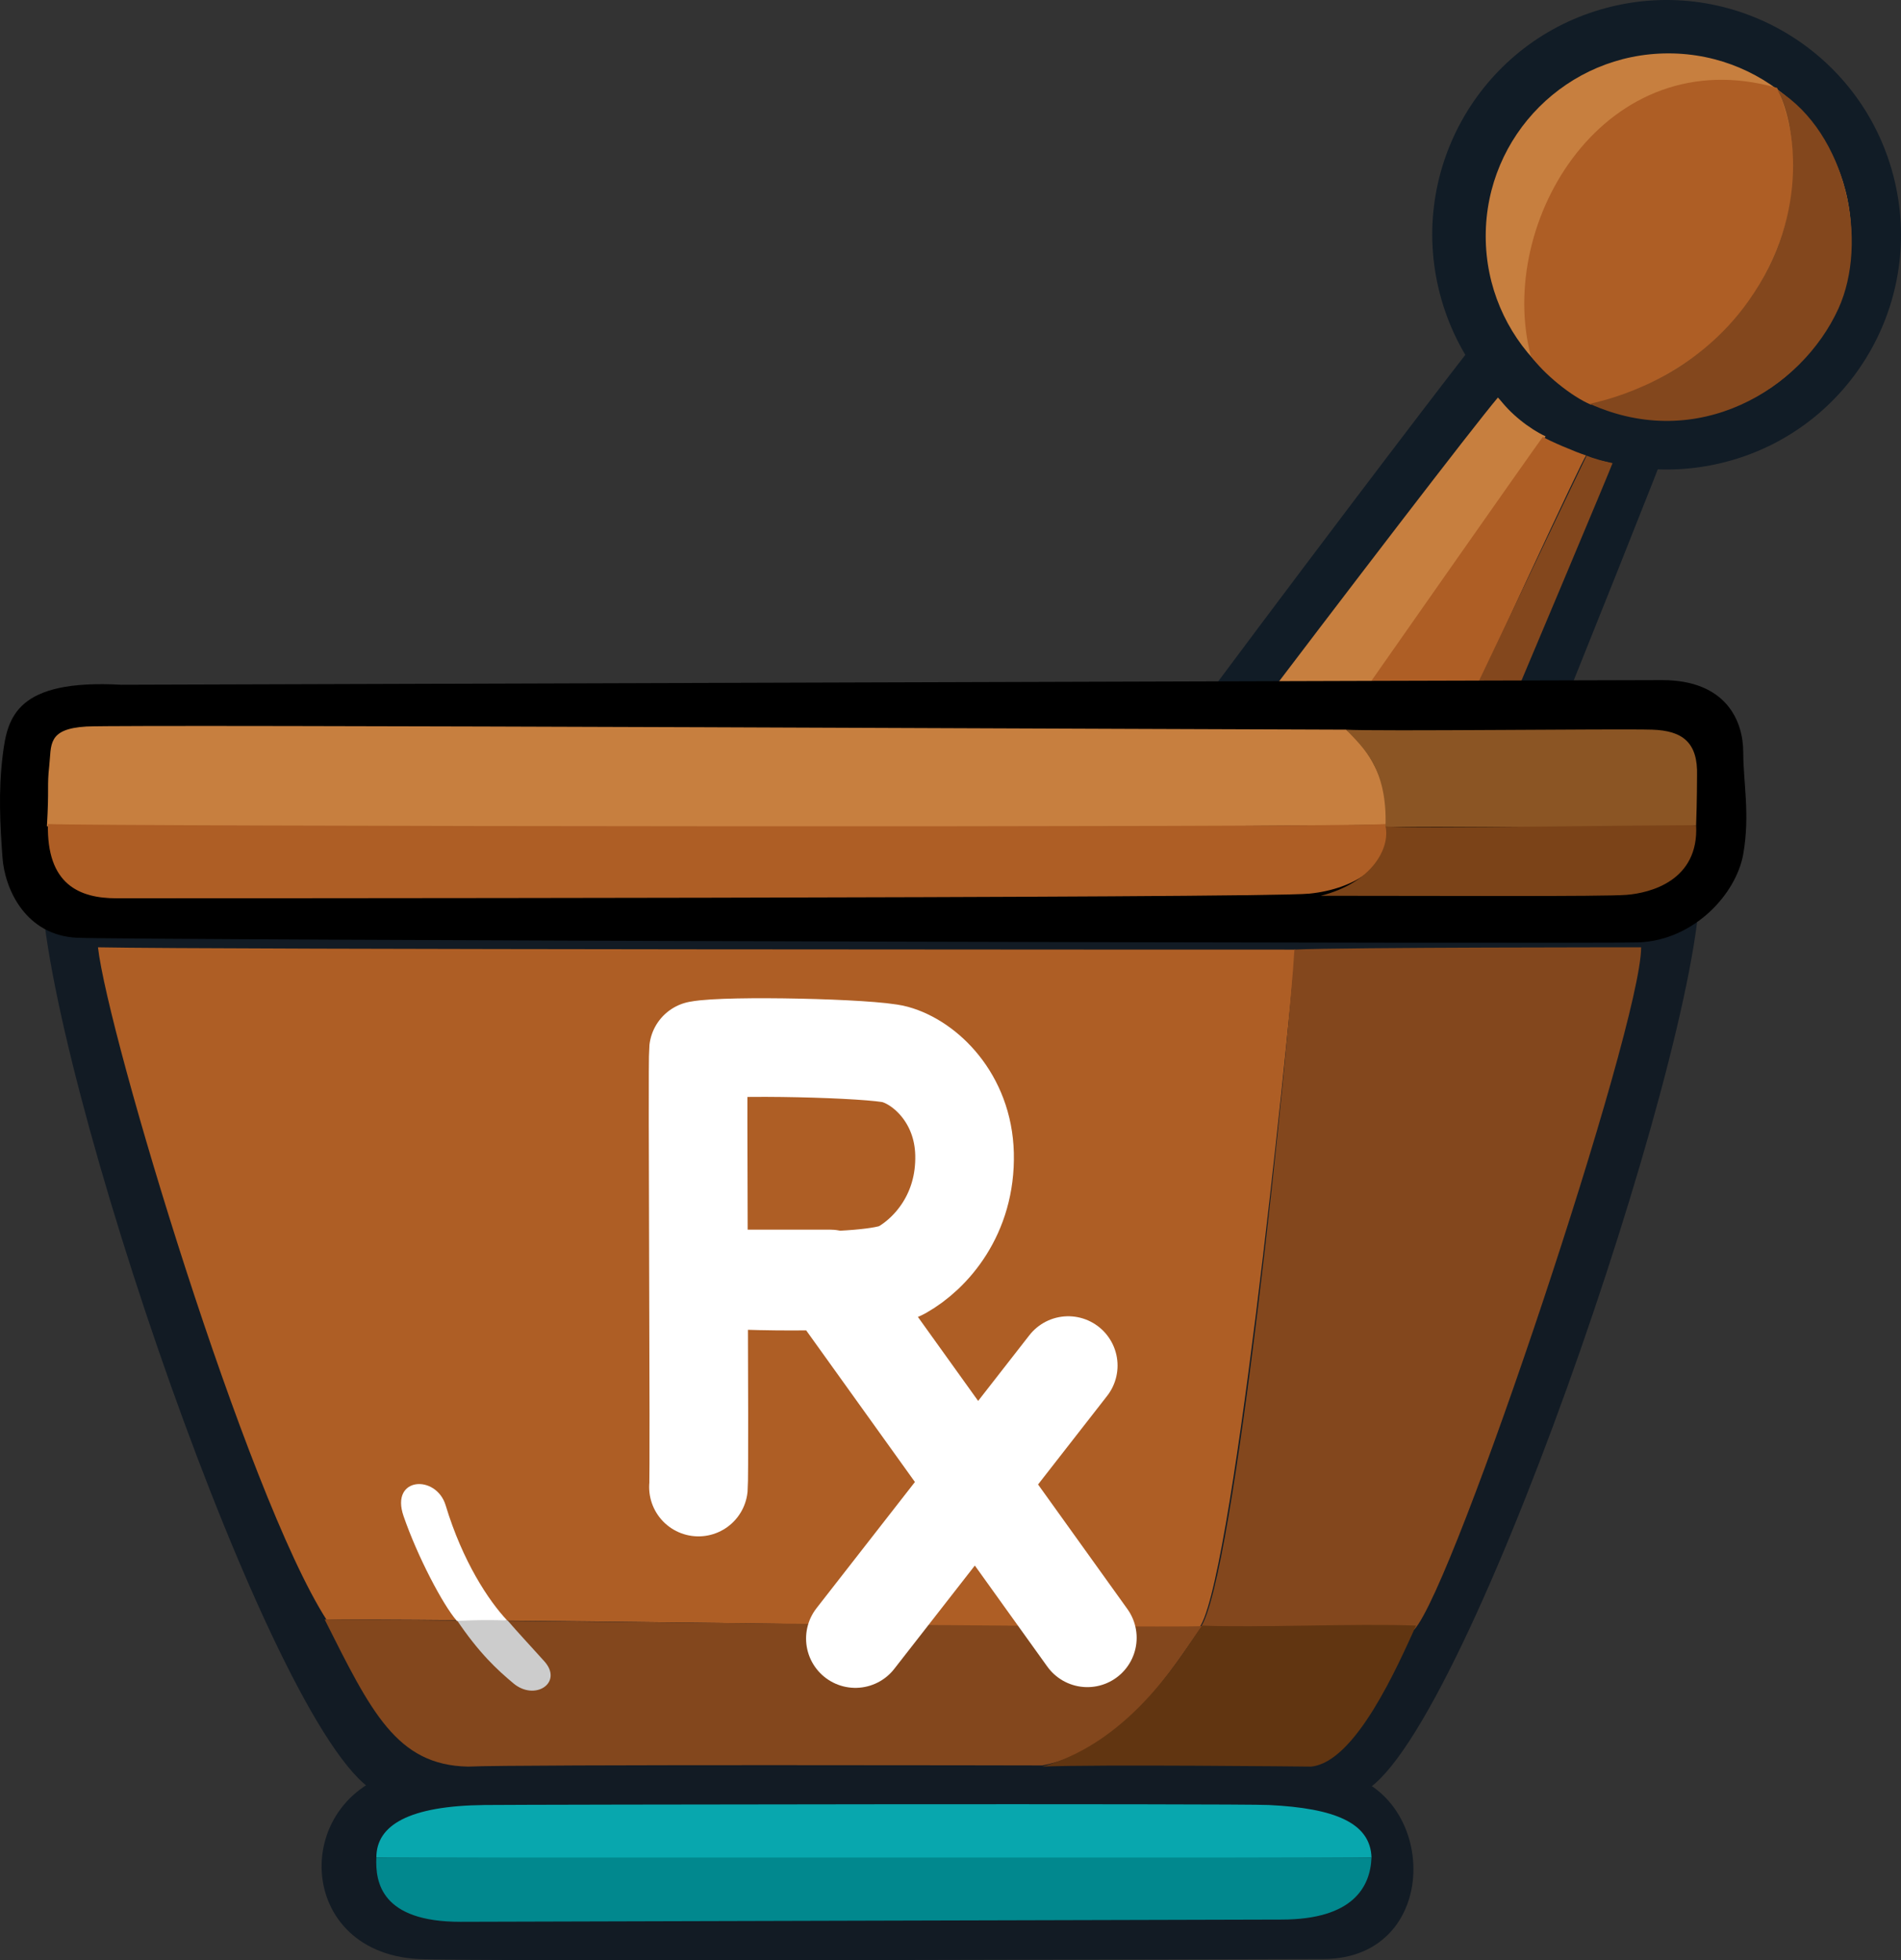 <?xml version="1.0" encoding="UTF-8"?><svg xmlns="http://www.w3.org/2000/svg" viewBox="0 0 424.075 437.194"><rect x="0" y="0" width="424.075" height="437.194" fill="#333333" stroke="none"/><defs><style>.cls-1{fill:#c77f3f;}.cls-2{fill:#111c26;}.cls-3{fill:#ccc;}.cls-4{fill:#8b5524;}.cls-5{fill:#fff;}.cls-6{fill:#7b4318;}.cls-7{fill:none;stroke:#fff;stroke-linecap:round;stroke-linejoin:round;stroke-width:22px;}.cls-8{fill:#83471d;}.cls-9{fill:#613511;}.cls-10{fill:#ae5e25;}.cls-11{fill:#121b24;}.cls-12{fill:#01888e;}.cls-13{fill:#08a7ae;}</style></defs><g id="Layer_3"><g id="pestel"><path class="cls-2" d="M330.742,74.24c-8.926,10.892-111.595,146.317-118.843,161.586-8.633,18.187,6.042,35.226,11.096,40.439,9.52,9.819,30.362,21.293,48.55,19.957,19.949-1.465,23.474-12.551,29.895-22.789,2.268-3.616,68.795-168.846,70.862-175.271-18.771,5.973-38.006-8.265-41.56-23.923Z"/><path class="cls-1" d="M334.219,88.58c-11.844,14.061-109.35,142.94-110.539,145.239-3.2,6.186-4.222,10.466-2.129,18.48,1.055,4.038,3.248,10.387,6.853,12.924,4.31-8.081,114.661-165.309,116.392-167.901-3.659-1.719-8.027-5.127-10.576-8.741Z"/><path class="cls-10" d="M344.184,97.416c-7.677,10.592-104.983,149.738-108.564,155.488s-7.631,8.681-6.715,12.187,25.67,17.144,33.283,18.862c8.244,1.86,9.973-6.885,12.617-12.123,2.393-4.741,76.446-166.489,79.021-170.256-2.277-.72-8.416-3.317-9.641-4.158Z"/><path class="cls-8" d="M353.943,101.62c-.631,1.088-84.138,176.259-86.921,182.408,4.846,1.142,7.859,1.347,11.183.824,2.57-.404,5.88-2.071,7.719-6.296.974-2.239,73.118-173.049,73.847-175.379-1.949-.21-4.579-1.025-5.828-1.557Z"/><ellipse class="cls-2" cx="371.79" cy="52.358" rx="52.267" ry="52.351" transform="translate(-1.165 95.647) rotate(-14.637)"/><circle class="cls-1" cx="372.194" cy="52.667" r="40.761"/><path class="cls-10" d="M396.449,19.606c-38.159-10.9-62.81,29.703-54.961,59.755,2.866,4.009,9.093,9.099,13.46,10.908,6.493-.856,25.785-9.209,34.658-22.216,8.83-12.942,14.659-30.04,6.843-48.448Z"/><path class="cls-8" d="M396.525,20.072c15.569,9.786,20.335,33.973,13.58,48.784-8.185,17.949-31.351,32.114-55.468,21.203,8.617-1.831,24.547-7.656,35.323-22.798,14.432-20.28,10.081-40.692,6.565-47.189Z"/></g><g id="Base"><path class="cls-11" d="M91.74,394.469c-26.919,4.141-26.919,40.896,1.553,42.449,11.384.621,192.219,0,201.89,0,27.436,0,25.883-39.86,1.035-41.931-20.796-1.733-204.479-.518-204.479-.518Z"/><path class="cls-13" d="M83.958,414.278c0-7.225,7.264-11.526,24.168-11.71,9.47-.103,167.67-.345,174.905,0,14.741.702,22.673,3.986,22.922,11.71-9.468.249-218.008.249-221.994,0Z"/><path class="cls-12" d="M83.958,414.278c-.249,5.481,1.052,14.358,18.78,14.338,11.959-.013,172.908-.498,183.127-.498,16.048,0,19.838-7.362,20.087-13.84H83.958Z"/></g><g id="Bowl"><path class="cls-11" d="M9.431,201.379c4.141,48.143,54.611,193.576,75.995,198.922,21.224.518,202.109,0,216.086,0,20.189.518,73.91-153.824,77.533-198.922H9.431Z"/><path class="cls-10" d="M21.855,211.277c25.883.518,239.431.508,267.116.518-1.756,21.352-14.47,144.99-21.742,151.57-13.435-.129-185.748-2.627-194.357-2.07-17.949-27.934-48.795-130.463-51.017-150.018Z"/><path class="cls-8" d="M366.103,211.277c0,17.601-41.634,142.505-50.637,152.202-12.424,0-30.193-.345-47.793-.345,7.765-9.836,20.047-132.879,21.085-151.348,10.871-.518,77.345-.508,77.345-.508Z"/><path class="cls-8" d="M72.423,361.182c23.745.011,186.412,2.007,195.73,1.489-6.212,8.8-17.42,27.648-35.607,31.073,0,0-117.769-.258-128.122.259-15.958-.288-21.671-12.27-32-32.821Z"/><path class="cls-9" d="M268.152,362.556c11.906.518,34.278-.518,47.737,0-4.107,9.025-13.506,30.524-23.433,31.447,0,0-48.066-.518-59.972,0,20.353-5.651,31.527-25.753,35.668-31.447Z"/><path class="cls-3" d="M101.815,361.182c5.048,7.516,9.126,11.256,12.735,14.269,4.827,4.03,11.146-.198,6.874-4.938-3.893-4.321-5.601-6.108-8.173-9.07-3.66-.757-11.436-.261-11.436-.261Z"/><path class="cls-5" d="M101.927,361.519c-3.141-3.59-8.818-14.432-11.908-23.402-3.02-8.767,7.301-9.313,9.398-2.381,3.777,12.485,9.556,21.245,13.729,25.67-6.17-.224-11.218.112-11.218.112Z"/></g><g id="top_rim"><path d="M27.031,152.719c-23.342-1.285-25.366,7.247-26.401,15.53s-.599,15.708-.081,22.955,5.258,17.423,16.646,17.941c11.389.518,339.537,1.404,348.39,1.035,12.424-.518,21.742-10.871,23.295-19.671,1.553-8.8,0-16.048,0-22.777s-3.624-16.048-18.118-16.048-343.731,1.035-343.731,1.035Z"/><path class="cls-1" d="M300.292,162.737c-17.601,0-272.226-1.218-281.026-.7s-7.765,4.141-8.283,8.8,0,4.659-.518,13.459c39.343,1.035,291.082.039,298.827-.38.837-11.722-6.489-19.296-9.001-21.18Z"/><path class="cls-10" d="M309.16,183.779c-8.761.834-290.184.518-298.467,0-.306,13.495,7.02,16.565,15.302,16.565,10.366,0,255.728,0,266.081-1.035s19.154-6.73,17.083-15.53Z"/><path class="cls-4" d="M378.577,172.993c.209-7.326-3.14-10.047-10.047-10.257-7.753-.235-61.749.419-68.238,0,3.977,4.186,9.21,8.706,8.791,21.684,13.396,0,66.982.085,69.284-.334.209-5.442.209-11.094.209-11.094Z"/><path class="cls-6" d="M378.368,184.087c-3.558-.209-65.098.837-69.284.209,1.047,4.814-2.93,12.559-14.443,15.49,25.955,0,63.005.209,68.238-.209s16.117-3.14,15.49-15.49Z"/></g></g><g id="Layer_2"><path class="cls-7" d="M155.814,331.654c.304-3.348-.304-94.665,0-97.405,6.392-1.218,38.695-.488,43.832.913,6.697,1.826,15.22,9.74,15.524,22.22.327,13.403-7.457,22.174-14.002,25.873-7.001,3.957-43.528,1.987-43.528,1.987l27.514.003,57.411,80.032"/><line class="cls-7" x1="238.303" y1="304.563" x2="190.818" y2="365.441"/></g></svg>